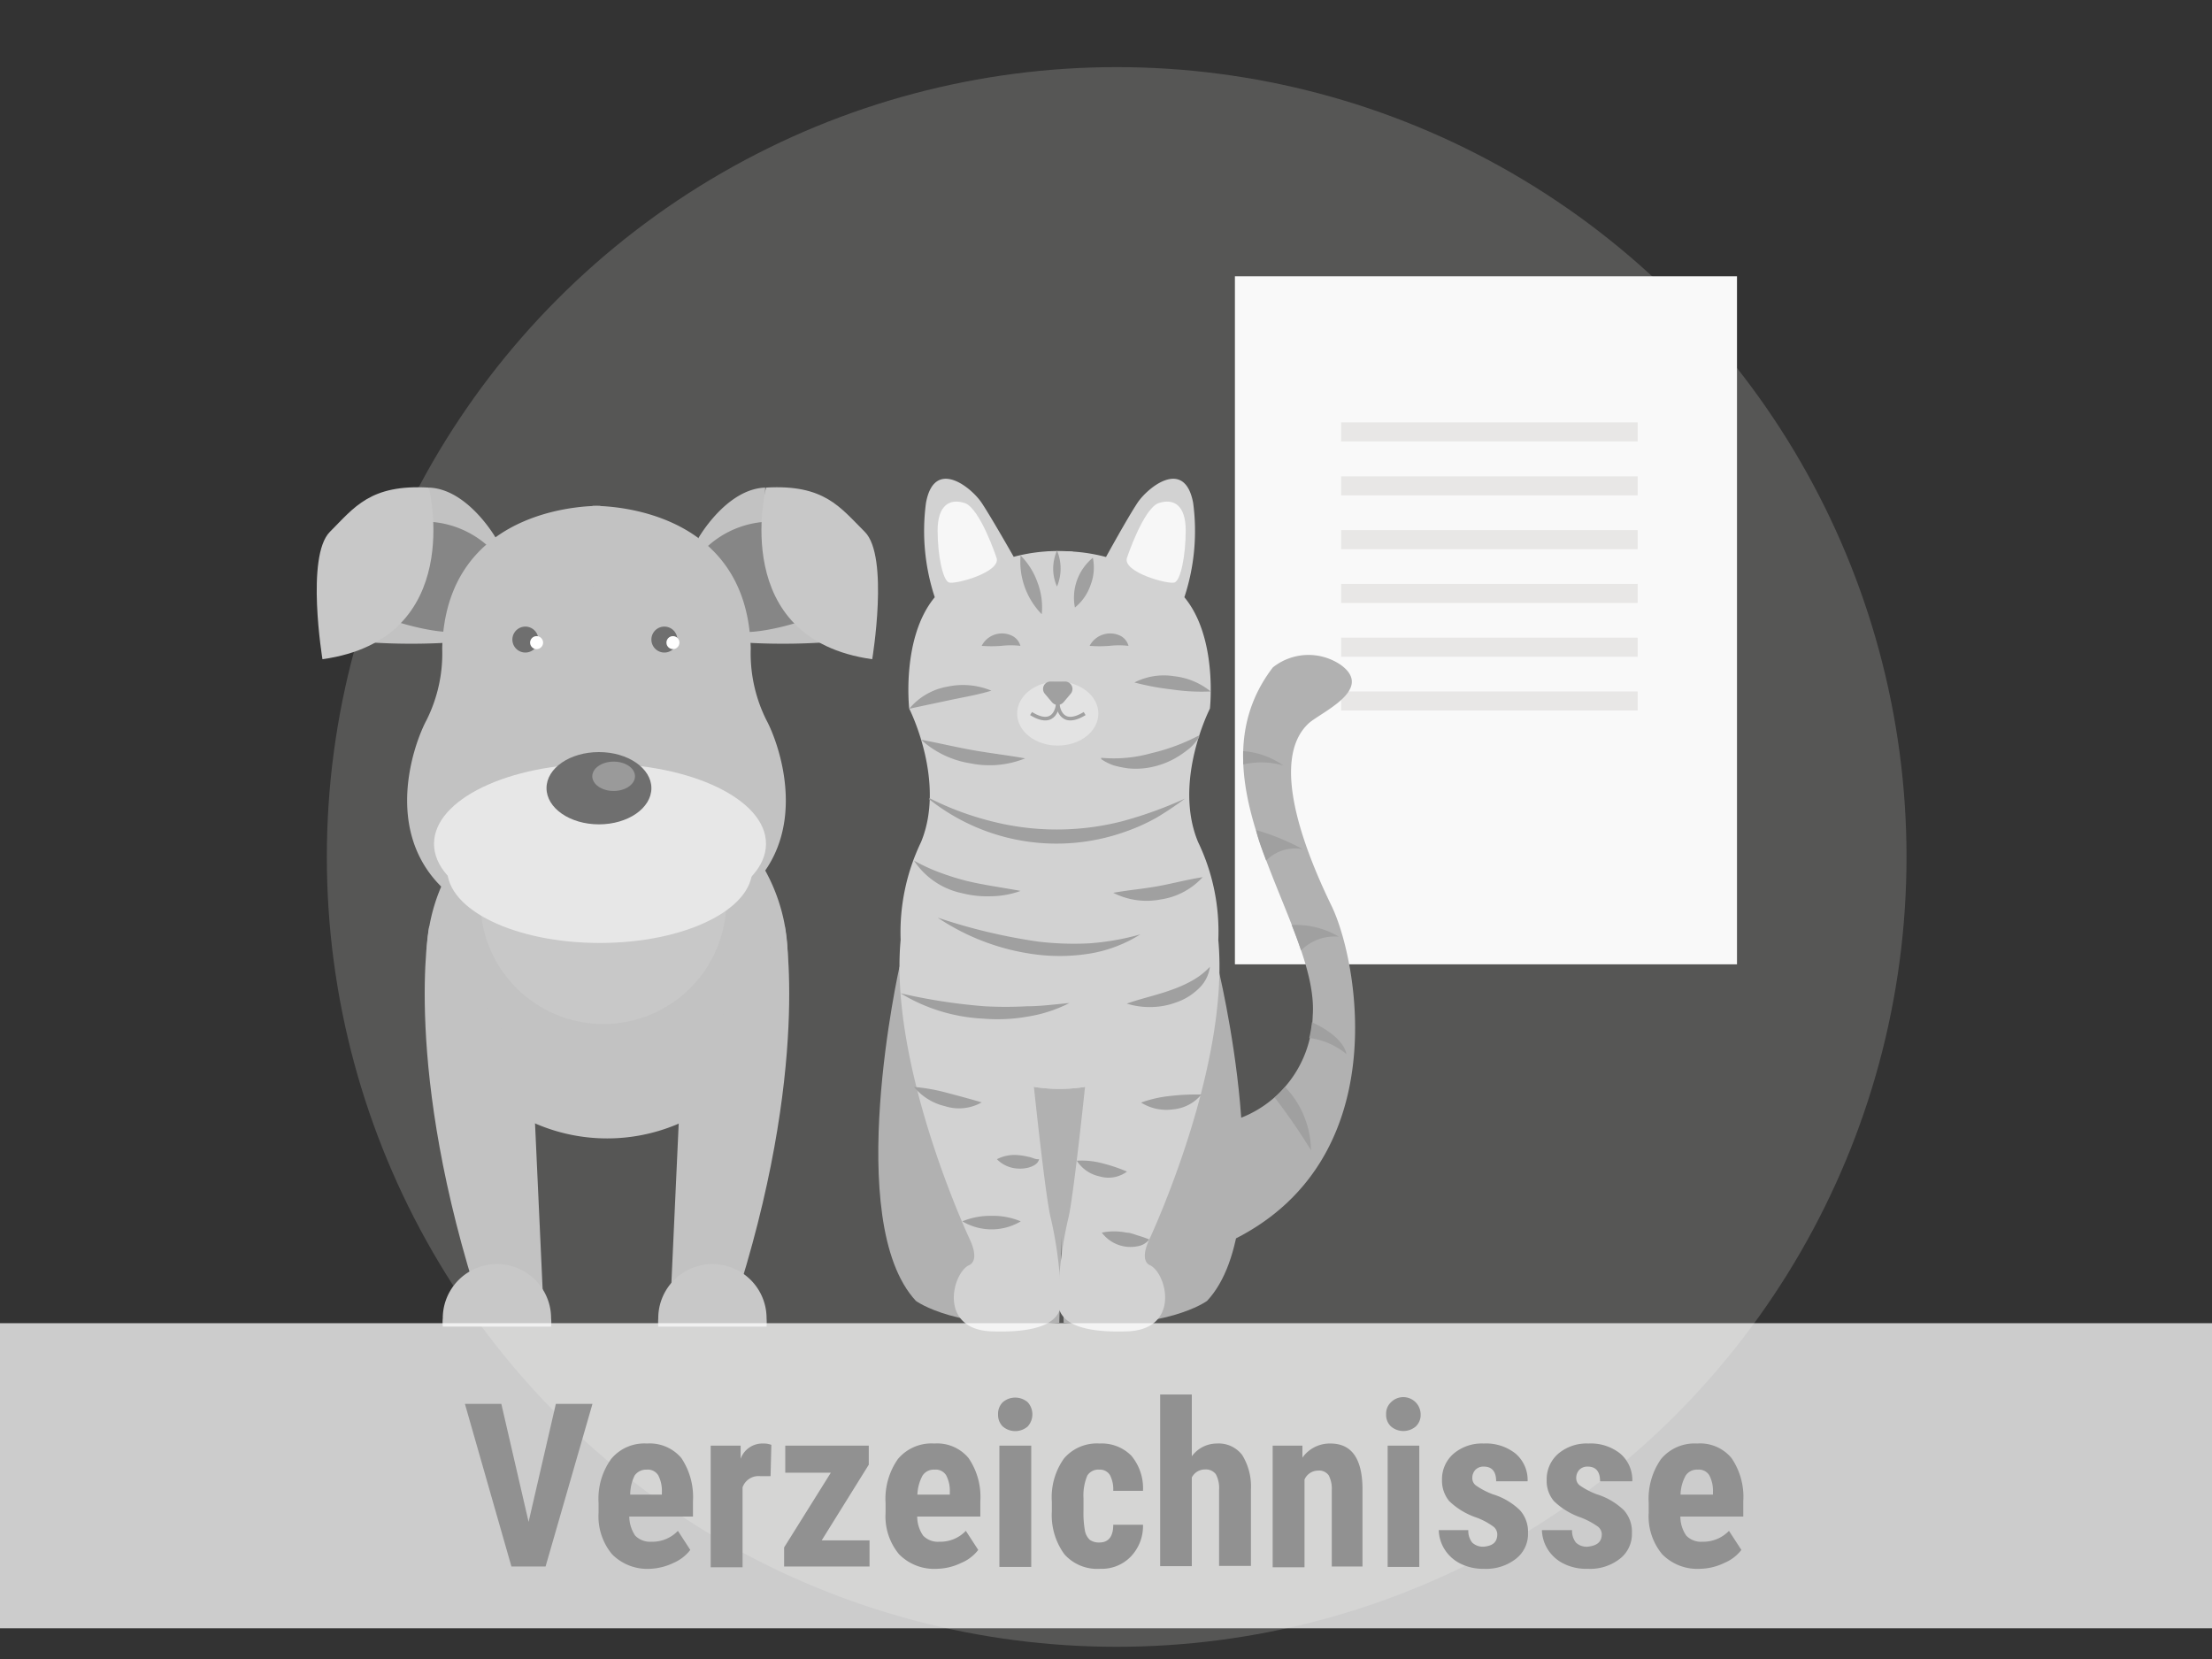 <svg xmlns="http://www.w3.org/2000/svg" viewBox="0 0 116 87"><rect x="0" y="0" width="116" height="87" fill="#333333" stroke="none"/><g data-name="Ebene 1"><circle cx="58.56" cy="44.94" r="41.42" fill="#aeacaa" opacity=".29"/><path fill="#f9f9f9" d="M64.76 14.49h26.33v36.08H64.76z"/><path fill="none" stroke="#e8e7e6" stroke-miterlimit="10" d="M70.33 22.65h15.55M70.33 25.48h15.55M70.33 28.3h15.55M70.33 31.12h15.55M70.33 33.94h15.55M70.33 36.76h15.55"/><path d="M41.31 50.23a9.47 9.47 0 1 1-9.47-9.47 9.47 9.47 0 0 1 9.47 9.47Z" fill="#c2c2c2"/><path d="M22.51 48.55S21.08 56 25.23 68.64l3.28.15-.57-12.44ZM41.15 48.55s1.43 7.45-2.72 20.09l-3.29.15.57-12.44Z" fill="#c2c2c2"/><path d="M28.9 69.57a2.12 2.12 0 0 0 0-.44 2.84 2.84 0 0 0-5.68 0 2.12 2.12 0 0 0 0 .44ZM40.2 69.57a3.13 3.13 0 0 0 0-.44 2.84 2.84 0 0 0-5.68 0 3.15 3.15 0 0 0 0 .44ZM38.09 47.25a6.45 6.45 0 1 1-6.45-6.45 6.45 6.45 0 0 1 6.45 6.45Z" fill="#c8c8c8"/><path d="M26 28.21s-1.47-2.57-3.51-2.64c0 0 .29 6.68-3.21 8.11a33.6 33.6 0 0 0 4.57 0c1.61-.14 2.15-5.47 2.15-5.47Z" fill="#c2c2c2"/><path d="M25.71 28.75A5 5 0 0 0 22 27.36c-2.07.28-1.32 4.82-1.93 5 0 0 2.65 1 4.22.75s1.42-4.36 1.42-4.36Z" fill="#868686"/><path d="M22.49 25.57s2 7.94-5.58 9c0 0-.89-5.4.39-6.68s2.11-2.5 5.19-2.32Z" fill="#c8c8c8"/><path d="M36.63 28.21s1.46-2.57 3.5-2.64c0 0-.28 6.68 3.22 8.11a33.71 33.71 0 0 1-4.58 0c-1.57-.14-2.14-5.47-2.14-5.47ZM31.48 26.53s-8.11-.25-8.29 7.48a7.81 7.81 0 0 1-.82 3.75c-1 1.86-4 10.79 9 11.55Z" fill="#c2c2c2"/><path d="M37 28.75a5 5 0 0 1 3.75-1.39c2.08.28 1.33 4.82 1.93 5 0 0-2.64 1-4.21.75S37 28.75 37 28.75Z" fill="#868686"/><path d="M31.07 26.53s8.12-.25 8.3 7.48a7.81 7.81 0 0 0 .82 3.75c1 1.86 4 10.79-9 11.55Z" fill="#c2c2c2"/><path d="M39.45 45.59c0 2.13-3.57 3.86-8 3.86s-8-1.73-8-3.86 3.58-3.85 8-3.85 8 1.72 8 3.85Z" fill="#e7e7e7"/><path d="M40.17 44.25c0 2.32-3.9 4.2-8.71 4.2s-8.7-1.88-8.7-4.2 3.9-4.2 8.7-4.2 8.71 1.88 8.71 4.2Z" fill="#e7e7e7"/><path d="M34.16 41.33c0 1.05-1.23 1.9-2.75 1.9s-2.75-.85-2.75-1.9 1.23-1.89 2.75-1.89 2.75.85 2.75 1.89Z" fill="#6f6f6f"/><path d="M33.3 40.71c0 .42-.5.77-1.12.77s-1.12-.35-1.12-.77.5-.77 1.12-.77 1.12.34 1.12.77Z" fill="#9a9a9a"/><path d="M28.23 33.54a.68.68 0 1 1-.68-.68.68.68 0 0 1 .68.68ZM35.52 33.54a.68.68 0 0 1-1.36 0 .68.68 0 0 1 1.36 0Z" fill="#6f6f6f"/><path d="M40.17 25.57s-2 7.94 5.57 9c0 0 .9-5.4-.39-6.68s-2.11-2.5-5.18-2.32Z" fill="#c8c8c8"/><path d="M28.48 33.7a.34.34 0 1 1-.34-.34.34.34 0 0 1 .34.34ZM35.63 33.7a.34.34 0 0 1-.34.34.34.34 0 0 1 0-.68.34.34 0 0 1 .34.34Z" fill="#fff"/><path d="M47.17 50.7s-3 13.36.86 17.52c0 0 2.17 1.62 7.52 1.15l.53-18.67Z" fill="#b1b1b1"/><path d="M63.84 50.59s3.35 13.47-.54 17.63c0 0-2.18 1.62-7.52 1.15l-.53-18.67Z" fill="#b1b1b1"/><path d="M50.86 65s-4.24-9-3.63-15.71a10.93 10.93 0 0 1 1.07-5.13c1.32-3.19-.62-7-.62-7s-.42-3.72 1.34-5.84a11.1 11.1 0 0 1-.46-4.95c.44-2.39 2.39-.8 2.92 0s1.68 2.83 1.68 2.83a9 9 0 0 1 3.1-.27L56.88 57a8.66 8.66 0 0 1-2.66 0s.62 5.92.89 6.9a21 21 0 0 1 .53 4.51c-.09.79-.86 1.5-3.62 1.41s-2.13-2.92-1.25-3.45c0-.01.66-.13.09-1.37Z" fill="#d2d2d2"/><path d="M60.27 65s4.24-9 3.62-15.71a10.82 10.82 0 0 0-1.06-5.13c-1.33-3.19.62-7 .62-7s.42-3.72-1.34-5.84a11.1 11.1 0 0 0 .46-4.95c-.45-2.39-2.39-.8-2.92 0S58 29.21 58 29.21a9 9 0 0 0-3.1-.27L54.25 57a8.61 8.61 0 0 0 2.65 0s-.62 5.92-.88 6.9a20.39 20.39 0 0 0-.53 4.51c.09.79.86 1.5 3.61 1.41s2.14-2.92 1.25-3.45c0-.01-.65-.13-.08-1.37Z" fill="#d2d2d2"/><path d="M64.08 58.91a5.91 5.91 0 0 0 4.76-5.64C69.2 48.47 62.16 41 66.75 35a3 3 0 0 1 3.55-.14c1.82 1.3-1.08 2.51-1.69 3.09-2.06 1.95-.15 6.74 1.22 9.56s3.4 13.38-5.29 17.57Z" fill="#b1b1b1"/><path d="M65.2 40.09a4.12 4.12 0 0 1 2.11.06 4.18 4.18 0 0 0-2.12-.76c0 .23 0 .47.01.7ZM66.4 45.13a2.13 2.13 0 0 1 1.91-.6 11.83 11.83 0 0 0-2.44-1c.13.57.34 1.09.53 1.6ZM70.21 49.12a4.41 4.41 0 0 0-2.47-.61c.18.45.34.89.49 1.33a2.49 2.49 0 0 1 1.98-.72ZM70.61 55.28s-.07-.88-1.81-1.67a6.67 6.67 0 0 1-.14.82 3.85 3.85 0 0 1 1.95.85ZM67.39 57a4.79 4.79 0 0 1-.54.56 31.67 31.67 0 0 1 1.9 2.76A4.89 4.89 0 0 0 67.39 57Z" fill="#a0a0a0"/><path d="M59.1 29.25s.87-2.61 1.67-2.87 1.41.13 1.41 1.44-.26 2.58-.57 2.72-2.77-.54-2.51-1.29ZM52.26 29.25s-.87-2.61-1.67-2.87-1.42.13-1.42 1.44.27 2.58.58 2.72 2.77-.54 2.51-1.29Z" fill="#f7f7f7"/><path d="M48.75 41.86A15.52 15.52 0 0 0 52 43.07a13.81 13.81 0 0 0 6.84 0 21.37 21.37 0 0 0 3.3-1.19 16.64 16.64 0 0 1-1.49 1 10.15 10.15 0 0 1-1.65.74 10.74 10.74 0 0 1-10.29-1.72ZM47.93 45.13a9.47 9.47 0 0 0 1.34.62 13.39 13.39 0 0 0 1.36.43c.92.23 1.87.35 2.89.54A4.67 4.67 0 0 1 52 47a5.42 5.42 0 0 1-1.55-.16 4 4 0 0 1-2.52-1.71ZM63.07 46a3.72 3.72 0 0 1-2.21 1.17 3.86 3.86 0 0 1-2.48-.35c.84-.15 1.6-.21 2.36-.35s1.5-.34 2.33-.47ZM49.17 48.12a29.76 29.76 0 0 0 5.28 1.26 15.9 15.9 0 0 0 2.67.09A13.22 13.22 0 0 0 59.8 49a7.12 7.12 0 0 1-2.61 1 9.88 9.88 0 0 1-2.82.06 11.94 11.94 0 0 1-5.2-1.94ZM47.93 57a9.71 9.71 0 0 1 1.81.33c.57.15 1.1.29 1.74.48a2.4 2.4 0 0 1-1.92.2A3 3 0 0 1 47.93 57ZM54.49 60.79c-.06.26-.33.37-.52.43a1.75 1.75 0 0 1-.6.06 1.63 1.63 0 0 1-1.09-.49 2 2 0 0 1 1.14-.21 3.26 3.26 0 0 1 .53.09c.17.02.33.14.54.12ZM50.46 64.05a3.87 3.87 0 0 1 1.54-.29 3.73 3.73 0 0 1 1.53.29 3 3 0 0 1-3.06 0ZM63 57.4a2.18 2.18 0 0 1-1.51.78 2.49 2.49 0 0 1-1.65-.36 6.38 6.38 0 0 1 1.57-.35A11.49 11.49 0 0 1 63 57.4ZM56.47 60.87a4.19 4.19 0 0 1 1.36.14 8.28 8.28 0 0 1 1.27.43 1.63 1.63 0 0 1-1.44.25 1.87 1.87 0 0 1-1.19-.82ZM60.27 65a1 1 0 0 1-.64.36 1.88 1.88 0 0 1-1.85-.72 3.24 3.24 0 0 1 1.29 0c.19 0 .38.08.57.14s.36.11.63.22ZM47.23 52.09a29.63 29.63 0 0 0 4.41.68 20.14 20.14 0 0 0 2.2 0c.74 0 1.47-.1 2.24-.17a7.24 7.24 0 0 1-2.18.71 9 9 0 0 1-2.32.11 9.18 9.18 0 0 1-4.35-1.33ZM63.45 50.7a1.91 1.91 0 0 1-.63 1.18 3.08 3.08 0 0 1-1.15.69 3.87 3.87 0 0 1-1.29.24 4 4 0 0 1-1.29-.18c.83-.29 1.61-.45 2.34-.72a6.7 6.7 0 0 0 1.06-.47 3.87 3.87 0 0 0 .96-.74Z" fill="#a0a0a0"/><ellipse cx="55.47" cy="37.42" rx="2.13" ry="1.68" fill="#fff" opacity=".38"/><path d="m55.77 36.83.38-.45a.39.39 0 0 0-.29-.64h-.78a.39.39 0 0 0-.29.64l.38.45a.4.4 0 0 0 .6 0Z" fill="#a0a0a0"/><path d="M55.47 36.93s.09 1.3 1.41.49" fill="none" stroke="#a0a0a0" stroke-miterlimit="10" stroke-width=".19"/><path d="M51.48 33.87a1.19 1.19 0 0 1 1-.65 1.17 1.17 0 0 1 .63.14.82.82 0 0 1 .4.51 4.29 4.29 0 0 0-1 0 6.8 6.8 0 0 1-1.03 0ZM57.14 33.87a1.22 1.22 0 0 1 1.65-.51.84.84 0 0 1 .39.51 4.27 4.27 0 0 0-1 0 6.76 6.76 0 0 1-1.04 0Z" fill="#a0a0a0"/><path d="M55.47 36.93s-.09 1.3-1.4.49" fill="none" stroke="#a0a0a0" stroke-miterlimit="10" stroke-width=".19"/><path d="M48.3 38.79c1 .19 1.82.39 2.72.55s1.78.26 2.74.43a5 5 0 0 1-2.87.26 5 5 0 0 1-2.59-1.24ZM47.68 37.17a3.34 3.34 0 0 1 2-1.16 3.89 3.89 0 0 1 2.31.21c-.76.23-1.46.34-2.16.49s-1.38.29-2.15.46ZM63.49 36.26a10.21 10.21 0 0 1-2-.1 13.68 13.68 0 0 1-2-.37 3.39 3.39 0 0 1 2.07-.33 3.7 3.7 0 0 1 1.93.8ZM62.9 38.64a3 3 0 0 1-.48.57 6 6 0 0 1-.57.42 4.3 4.3 0 0 1-1.3.56 4 4 0 0 1-1.42.1 5.75 5.75 0 0 1-.72-.15 2.72 2.72 0 0 1-.66-.33v-.07a7.24 7.24 0 0 0 2.62-.24 10.42 10.42 0 0 0 2.48-.92ZM53.52 29.13a3.77 3.77 0 0 1 .89 1.42 3.65 3.65 0 0 1 .22 1.66 3.94 3.94 0 0 1-1.11-3.08ZM57.31 29.25a2.51 2.51 0 0 1-.12 1.43 2.59 2.59 0 0 1-.82 1.18 2.71 2.71 0 0 1 .94-2.61ZM55.43 28.87a2.45 2.45 0 0 1 0 1.89 2.31 2.31 0 0 1-.2-.94 2.44 2.44 0 0 1 .2-.95Z" fill="#a0a0a0"/><path fill="#fff" opacity=".75" d="M0 69.39h116v16H0z"/><g fill="#919191"><path d="m27.72 79.81 1.43-6.19h1.92l-2.46 8.53h-1.79l-2.44-8.53h1.91ZM34.1 82.27a2.6 2.6 0 0 1-2-.76 3.11 3.11 0 0 1-.71-2.18v-.51a3.57 3.57 0 0 1 .66-2.31 2.26 2.26 0 0 1 1.88-.81 2.17 2.17 0 0 1 1.8.76 3.67 3.67 0 0 1 .61 2.26v.81H33a1.83 1.83 0 0 0 .31 1 1.09 1.09 0 0 0 .85.32 1.85 1.85 0 0 0 1.39-.57l.65 1a2.21 2.21 0 0 1-.88.68 3.12 3.12 0 0 1-1.22.31Zm-1.05-3.89h1.66v-.15a1.74 1.74 0 0 0-.19-.86.64.64 0 0 0-.61-.3.73.73 0 0 0-.63.31 2.26 2.26 0 0 0-.23 1ZM40.41 77.41h-.55a.89.89 0 0 0-.92.59v4.19h-1.67v-6.38h1.57v.69a1.21 1.21 0 0 1 1.16-.8 1.15 1.15 0 0 1 .45.07ZM43.09 80.78h2.51v1.37h-4.48v-1l2.45-3.92h-2.39v-1.42h4.38v1ZM49.15 82.27a2.59 2.59 0 0 1-2-.76 3.11 3.11 0 0 1-.71-2.18v-.51a3.63 3.63 0 0 1 .65-2.31A2.3 2.3 0 0 1 49 75.7a2.14 2.14 0 0 1 1.79.76 3.6 3.6 0 0 1 .62 2.26v.81H48.1a1.76 1.76 0 0 0 .31 1 1.07 1.07 0 0 0 .85.32 1.85 1.85 0 0 0 1.39-.57l.65 1a2.18 2.18 0 0 1-.89.68 3.05 3.05 0 0 1-1.26.31Zm-1-3.89h1.66v-.15a1.74 1.74 0 0 0-.19-.86.64.64 0 0 0-.61-.3.7.7 0 0 0-.63.31 2.26 2.26 0 0 0-.27 1ZM52.34 74.17a.85.85 0 0 1 .24-.63 1 1 0 0 1 1.32 0 .95.95 0 0 1 0 1.26 1 1 0 0 1-1.32 0 .85.85 0 0 1-.24-.63Zm1.74 8h-1.67v-6.36h1.67ZM57.65 80.89c.48 0 .73-.31.73-.93h1.56a2.31 2.31 0 0 1-.64 1.67 2.12 2.12 0 0 1-1.61.64 2.3 2.3 0 0 1-1.87-.76 3.47 3.47 0 0 1-.66-2.25v-.5a3.5 3.5 0 0 1 .64-2.28 2.27 2.27 0 0 1 1.87-.78 2.18 2.18 0 0 1 1.66.64 2.66 2.66 0 0 1 .61 1.84h-1.56a1.64 1.64 0 0 0-.17-.82.61.61 0 0 0-.56-.29.68.68 0 0 0-.63.31 2.69 2.69 0 0 0-.2 1.19v.65a5.22 5.22 0 0 0 .08 1.08.89.89 0 0 0 .25.45.82.82 0 0 0 .5.14ZM62.5 76.37a1.63 1.63 0 0 1 1.32-.67 1.55 1.55 0 0 1 1.32.6 3.14 3.14 0 0 1 .46 1.82v4h-1.67v-4a1.53 1.53 0 0 0-.17-.81.65.65 0 0 0-.56-.25.77.77 0 0 0-.7.42v4.65h-1.66v-9h1.66ZM68.3 75.81v.63a1.76 1.76 0 0 1 1.47-.74c1.09 0 1.65.76 1.68 2.29v4.16h-1.61v-4a1.52 1.52 0 0 0-.16-.78.62.62 0 0 0-.57-.25.78.78 0 0 0-.7.47v4.6h-1.67v-6.38ZM72.69 74.17a.82.82 0 0 1 .25-.63.91.91 0 0 1 1.56.63.82.82 0 0 1-.25.63 1 1 0 0 1-1.31 0 .82.82 0 0 1-.25-.63Zm1.74 8h-1.66v-6.36h1.66ZM78.52 80.45a.53.53 0 0 0-.2-.39 3.66 3.66 0 0 0-.9-.48 3.81 3.81 0 0 1-1.42-.86 1.68 1.68 0 0 1-.38-1.11 1.77 1.77 0 0 1 .6-1.37 2.29 2.29 0 0 1 1.59-.54 2.48 2.48 0 0 1 1.67.53 1.82 1.82 0 0 1 .63 1.45h-1.65c0-.51-.22-.77-.65-.77a.59.59 0 0 0-.43.16.62.62 0 0 0-.17.46.47.47 0 0 0 .19.37 4 4 0 0 0 .88.46 3.51 3.51 0 0 1 1.43.84 1.68 1.68 0 0 1 .42 1.19 1.64 1.64 0 0 1-.64 1.36 2.53 2.53 0 0 1-1.67.52 2.65 2.65 0 0 1-1.23-.27 2.06 2.06 0 0 1-.84-.76 2 2 0 0 1-.3-1H77a1 1 0 0 0 .2.65.82.82 0 0 0 .62.22c.48-.05.7-.25.7-.66ZM84 80.45a.53.53 0 0 0-.2-.39 4.11 4.11 0 0 0-.9-.48 3.81 3.81 0 0 1-1.41-.86 1.63 1.63 0 0 1-.38-1.11 1.77 1.77 0 0 1 .6-1.37 2.29 2.29 0 0 1 1.59-.54 2.48 2.48 0 0 1 1.67.53 1.82 1.82 0 0 1 .63 1.45h-1.69c0-.51-.22-.77-.65-.77a.59.59 0 0 0-.43.16.62.62 0 0 0-.17.46.47.47 0 0 0 .19.37 4 4 0 0 0 .88.46 3.58 3.58 0 0 1 1.43.84 1.68 1.68 0 0 1 .42 1.19 1.64 1.64 0 0 1-.64 1.36 2.53 2.53 0 0 1-1.67.52A2.65 2.65 0 0 1 82 82a2.06 2.06 0 0 1-.84-.76 2 2 0 0 1-.3-1h1.58a1 1 0 0 0 .2.65.8.8 0 0 0 .62.22c.49-.05.74-.25.74-.66ZM89.17 82.27a2.59 2.59 0 0 1-2-.76 3.11 3.11 0 0 1-.71-2.18v-.51a3.63 3.63 0 0 1 .65-2.31A2.29 2.29 0 0 1 89 75.7a2.14 2.14 0 0 1 1.8.76 3.6 3.6 0 0 1 .62 2.26v.81h-3.3a1.76 1.76 0 0 0 .31 1 1.07 1.07 0 0 0 .85.32 1.87 1.87 0 0 0 1.39-.57l.65 1a2.18 2.18 0 0 1-.89.68 3.05 3.05 0 0 1-1.26.31Zm-1-3.89h1.66v-.15a1.74 1.74 0 0 0-.19-.86.64.64 0 0 0-.61-.3.7.7 0 0 0-.63.31 2.13 2.13 0 0 0-.27 1Z"/></g></g></svg>